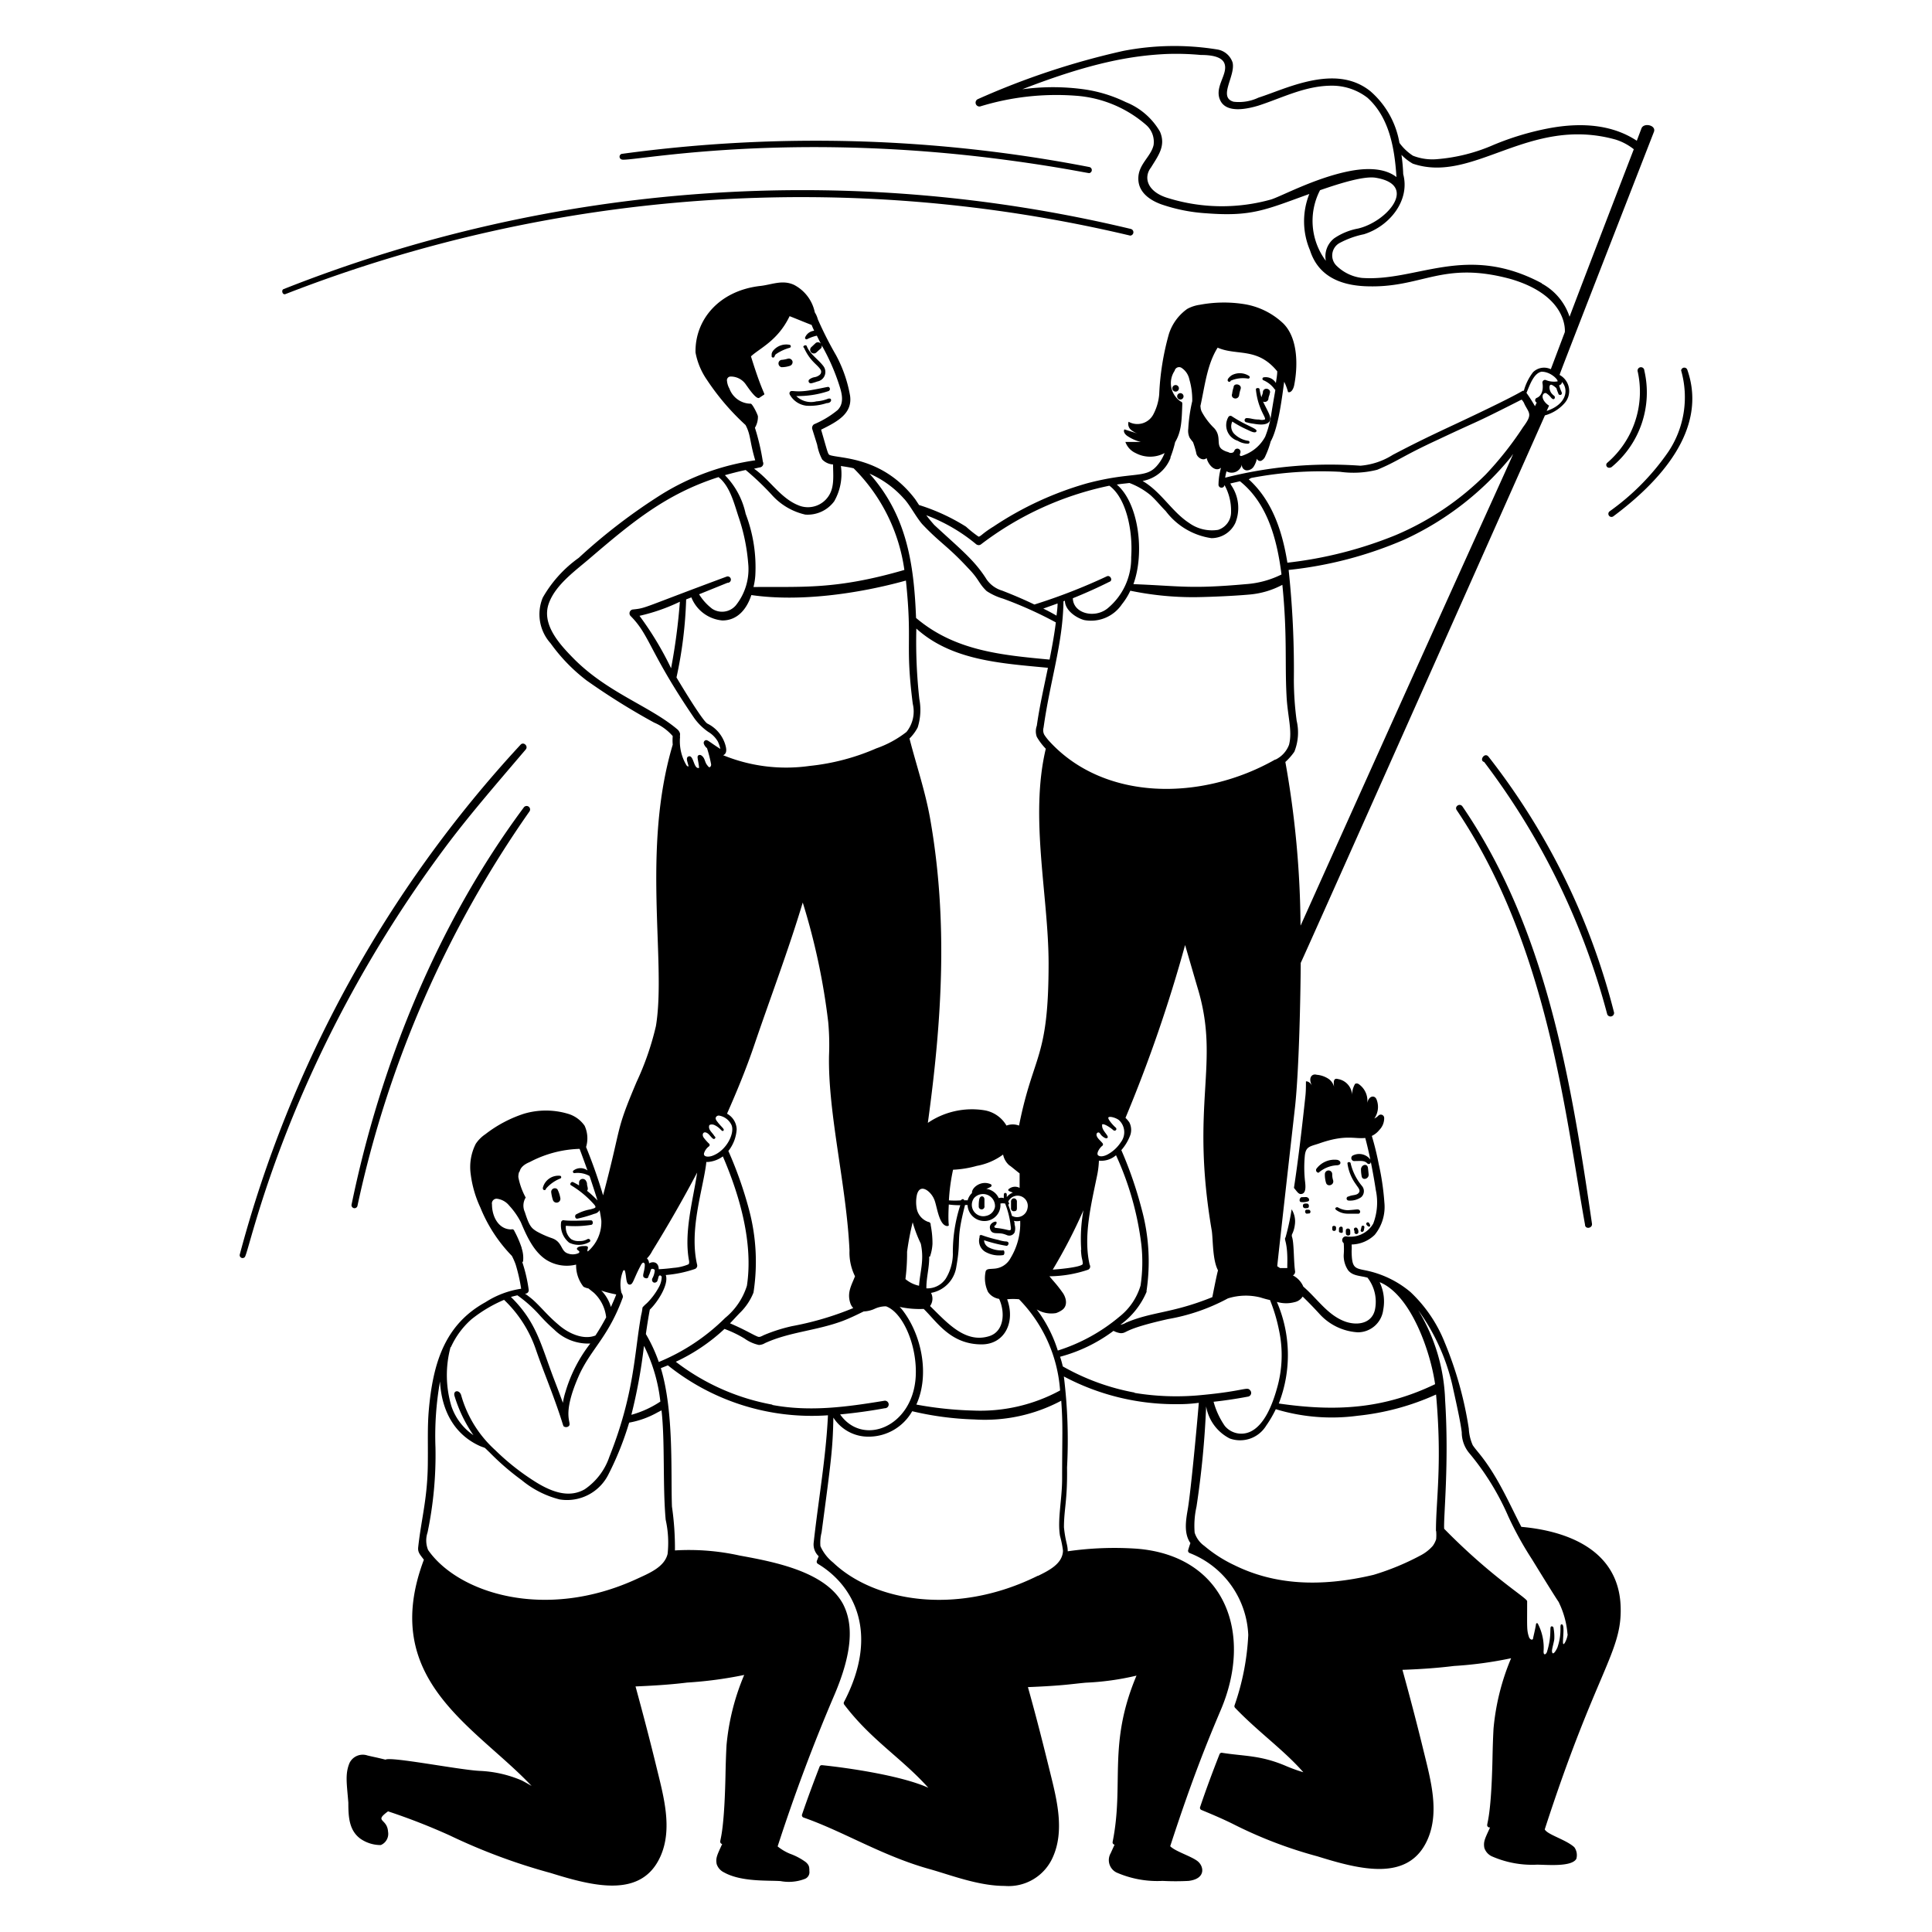 <svg xmlns="http://www.w3.org/2000/svg" viewBox="0 0 200 200" id="Team-Building-2--Streamline-Milano">
  <desc>
    Team Building 2 Streamline Illustration: https://streamlinehq.com
  </desc>
  <g fill="#000000">
    <path d="M136.27 121a0.27 0.27 0 0 0 0.23 0.4 3.11 3.11 0 0 1 1.87 -0.77c0.51 0 0.51 -0.46 0.07 -0.56a2.33 2.33 0 0 0 -2.17 0.93zm3.34 2.86a0.21 0.21 0 0 0 0 0.42 2 2 0 0 0 1.29 -0.34 0.83 0.83 0 0 0 0.09 -1.17 5.71 5.71 0 0 1 -1.17 -2.33c0 -0.18 -0.35 -0.19 -0.33 0a4.72 4.72 0 0 0 0.88 2.17c0.22 0.34 0.51 0.6 0.28 0.88s-0.65 0.18 -1.04 0.37zm-2.46 -2.32a2.86 2.86 0 0 0 0.12 0.9c0.13 0.46 0.85 0.26 0.74 -0.24a1.94 1.94 0 0 1 -0.1 -0.65 0.38 0.38 0 0 0 -0.76 -0.01zm4.46 -0.64c-0.06 -0.49 -0.65 -0.36 -0.72 0.1a3.59 3.59 0 0 0 0.07 0.76c0.07 0.49 0.78 0.28 0.72 -0.21 -0.02 -0.18 -0.04 -0.41 -0.07 -0.65zm-3.09 4.1c-0.15 -0.1 -0.44 0.08 -0.19 0.26a2 2 0 0 0 1.14 0.38h1.19a0.22 0.22 0 0 0 0.08 -0.36c-0.18 -0.15 -0.22 -0.06 -1.2 0a2.05 2.05 0 0 1 -1.02 -0.28zm-0.6 2a2.54 2.54 0 0 0 0 0.26c0 0.23 0.38 0.21 0.38 0a0.89 0.89 0 0 0 0 -0.25c-0.09 -0.14 -0.3 -0.15 -0.38 -0.01zm1.08 0.16c0 -0.28 -0.42 -0.22 -0.39 0.09v0.26c0 0.06 0.37 0.23 0.4 0zm0.75 0.14a0.24 0.24 0 0 0 -0.42 0 1.64 1.64 0 0 0 0 0.4c0 0.26 0.45 0.28 0.45 0s-0.01 -0.35 -0.03 -0.4zm0.48 0.34a0.21 0.21 0 0 0 0.39 -0.14 0.53 0.53 0 0 0 -0.16 -0.39 0.2 0.2 0 0 0 -0.3 0.1c0 0.18 0.06 0.22 0.06 0.27a0.22 0.22 0 0 0 0.01 0.16zm0.71 -0.64 -0.06 0.29a0.15 0.15 0 0 0 0.22 0.2c0.09 -0.07 0.09 -0.15 0.14 -0.43a0.15 0.15 0 0 0 -0.3 -0.06zm0.5 -0.26a0.52 0.52 0 0 0 0.16 0.19c0.18 0.13 0.35 0 0.15 -0.28a0.15 0.15 0 0 0 -0.31 0.09zm-6.02 -2.74c-0.2 -0.12 -0.18 -0.07 -0.65 -0.07 -0.24 0 -0.36 0.51 -0.05 0.51a1.66 1.66 0 0 0 0.67 -0.07c0.2 -0.04 0.13 -0.29 0.03 -0.37zm-0.08 1.06c0.21 0 0.21 -0.43 0 -0.46s-0.4 0 -0.44 0.1a0.36 0.36 0 0 0 0 0.25c0.1 0.18 0.31 0.11 0.44 0.11zm0.05 0.56h0.11c0.21 0 0.23 -0.39 -0.06 -0.39h-0.17c-0.27 0 -0.19 0.52 0.12 0.39zm-7.99 -86.21a3.23 3.23 0 0 1 1.79 -0.22 0.15 0.15 0 0 0 0.1 -0.28 1.76 1.76 0 0 0 -1.77 -0.07 1.4 1.4 0 0 0 -0.31 0.27c-0.34 0.35 0.12 0.56 0.19 0.3zm3.52 4.02a1 1 0 0 1 -0.58 0c-0.66 0 -0.79 -0.14 -1.28 -0.15a0.22 0.22 0 0 0 0 0.44 4.22 4.22 0 0 0 0.69 0.14c0.5 0.09 1.31 0.2 1.64 -0.2s-0.13 -1 -0.64 -2.09a0.4 0.4 0 0 0 0.55 -0.23 1.39 1.39 0 0 1 0.08 -0.37 0.87 0.87 0 0 0 0.06 -0.23c0.21 -0.47 -0.55 -0.73 -0.7 -0.22a0.94 0.94 0 0 1 -0.08 0.36l-0.08 0.24a5.6 5.6 0 0 1 -0.19 -0.81c0 -0.21 -0.41 -0.16 -0.38 0 0.21 2.12 1.15 2.97 0.91 3.12zm-3.22 -3.33a3 3 0 0 0 -0.15 0.66c-0.19 0.5 0.57 0.71 0.72 0.19a3.61 3.61 0 0 1 0.15 -0.65c0.2 -0.54 -0.72 -0.71 -0.72 -0.2zm0.43 5.53a2 2 0 0 0 1.07 0.3 0.15 0.15 0 0 0 0 -0.3 2.56 2.56 0 0 1 -1.47 -0.76 1.12 1.12 0 0 1 -0.16 -1.23 10.66 10.66 0 0 0 1.5 0.82c0.31 0.14 0.89 0.47 1 0.18s-1 -0.52 -2.57 -1.56a0.25 0.25 0 0 0 -0.35 0.11 1.69 1.69 0 0 0 0.98 2.44zm-26.22 79.2v-0.67c0 -0.37 -0.45 -0.47 -0.54 0a3.3 3.3 0 0 0 -0.05 0.7 0.3 0.3 0 1 0 0.59 -0.03zm3.36 -0.47a0.33 0.33 0 0 0 -0.31 -0.31 0.32 0.32 0 0 0 -0.3 0.31v0.73a0.28 0.28 0 0 0 0.34 0.29c0.28 0 0.27 -0.23 0.27 -0.35zm-3.27 5.23a2.88 2.88 0 0 0 1.83 0.34c0.2 0 0.19 -0.55 0 -0.49a2.94 2.94 0 0 1 -1.5 -0.32 0.88 0.88 0 0 1 -0.46 -0.73 15.58 15.58 0 0 0 2.33 0.58c0.18 0 0.42 -0.48 -0.16 -0.46a3.32 3.32 0 0 1 -0.67 -0.15 13.5 13.5 0 0 1 -1.77 -0.51c-0.1 0 -0.23 0 -0.19 0.21a1.32 1.32 0 0 0 0.59 1.53zM80.19 36.85c0.12 -0.15 0 -0.09 0.2 -0.23a4.79 4.79 0 0 1 1.37 -0.62 0.16 0.16 0 0 0 0 -0.3 1.76 1.76 0 0 0 -1.67 0.54 0.8 0.8 0 0 0 -0.21 0.4v0.27a0.16 0.16 0 0 0 0.31 -0.06zm3.04 -0.85c0.65 1.44 1.38 1.71 1.73 2.29a0.42 0.42 0 0 1 -0.1 0.51 1.1 1.1 0 0 1 -0.51 0.24 1.21 1.21 0 0 0 -0.59 0.26 0.23 0.23 0 0 0 0.19 0.38c0.09 0 0.47 -0.12 0.66 -0.19a1 1 0 0 0 0.62 -1.6c-0.56 -0.73 -1.39 -1.22 -1.72 -2.07 -0.08 -0.19 -0.51 0.02 -0.28 0.18zm-1.67 1.13a3.73 3.73 0 0 1 -0.58 0.12 0.37 0.37 0 0 0 -0.39 0.39 0.39 0.39 0 0 0 0.31 0.37 2.68 2.68 0 0 0 0.87 -0.14 0.4 0.4 0 0 0 0.27 -0.46 0.4 0.4 0 0 0 -0.48 -0.28zm0.2 3.46a0.27 0.27 0 0 0 0 0.26A2.26 2.26 0 0 0 83.48 42a5.6 5.6 0 0 0 2.1 -0.27c0.51 0 0.55 -0.44 0.32 -0.47h-0.14a4 4 0 0 1 -1.25 0.29 2.19 2.19 0 0 1 -2.08 -0.55 10 10 0 0 0 3.32 -0.51 0.23 0.23 0 0 0 0 -0.44c-0.13 0 -0.67 0.14 -1.87 0.35 -1.65 0.28 -1.94 -0.09 -2.12 0.19zm-25.24 82.46A3.83 3.83 0 0 1 58 122a0.15 0.15 0 0 0 0 -0.28 1.66 1.66 0 0 0 -1.78 1.15c-0.13 0.38 0.28 0.42 0.3 0.18zm1.18 0.06a0.38 0.38 0 0 0 -0.64 0.3 4.12 4.12 0 0 0 0.17 0.79 0.39 0.39 0 0 0 0.77 -0.2 3 3 0 0 0 -0.3 -0.89zm1.22 5.53a2.24 2.24 0 0 0 2.12 -0.08c0.16 -0.11 0 -0.39 -0.22 -0.29a1.47 1.47 0 0 1 -0.86 0.2 1.38 1.38 0 0 1 -0.84 -0.2 1.59 1.59 0 0 1 -0.54 -1.38 10.41 10.41 0 0 0 2.58 -0.09c0.3 0 0.25 -0.5 0 -0.47 -0.72 0 -1.87 0.09 -2.75 0a0.25 0.25 0 0 0 -0.32 0.17 2.31 2.31 0 0 0 0.83 2.14zm-29.36 -98.2A147.24 147.24 0 0 1 117 24.39a0.35 0.35 0 0 0 0.06 -0.69 145.89 145.89 0 0 0 -87.68 6.22c-0.3 0.08 -0.15 0.66 0.18 0.52zm34.8 -13.93c0.63 0.31 15.31 -2.85 37.52 -0.24 6.85 0.82 10.64 1.65 10.88 1.65a0.32 0.32 0 0 0 0 -0.63 148.7 148.7 0 0 0 -48.33 -1.37 0.3 0.3 0 0 0 -0.07 0.59zm102.46 31.85a10 10 0 0 0 3.4 -10 0.35 0.35 0 1 0 -0.68 0.12 9.69 9.69 0 0 1 -3.16 9.43c-0.25 0.22 -0.01 0.68 0.44 0.45zm7.85 -10.08a0.33 0.33 0 0 0 -0.64 0.07 10.15 10.15 0 0 1 -1.34 8.44 24.9 24.9 0 0 1 -6.06 6.14 0.32 0.32 0 0 0 0.38 0.52c4.63 -3.45 9.86 -8.89 7.66 -15.17zM54.42 77.59c0.3 -0.35 -0.22 -0.84 -0.53 -0.5a125.06 125.06 0 0 0 -29.07 52.78 0.3 0.3 0 0 0 0.52 0.26c0.48 -0.46 4.31 -20.25 20.56 -42.16 2.5 -3.38 5.38 -6.69 8.52 -10.38zm-0.2 6c-9 12.1 -14.88 26.77 -17.83 41.13a0.31 0.31 0 0 0 0.62 0.08A112 112 0 0 1 54.81 84a0.35 0.35 0 0 0 -0.59 -0.41zm97.17 -0.11c-0.27 -0.38 -0.84 0 -0.6 0.37 9.46 14.05 11.25 31.61 13.29 42.92 0 0.51 0.79 0.4 0.72 -0.1 -2.21 -15.18 -4.8 -30.59 -13.41 -43.19zm15.7 21.35a71.43 71.43 0 0 0 -13 -26.5c-0.4 -0.5 -1 0.4 -0.45 0.55A74.76 74.76 0 0 1 166.38 105a0.37 0.37 0 0 0 0.71 -0.17zm-45.4 -64.29a0.34 0.34 0 1 0 -0.33 -0.33 0.34 0.34 0 0 0 0.33 0.33z" stroke-width="1"></path>
    <path d="M121.86 41.03a0.33 0.33 0 1 0 0.66 0 0.33 0.33 0 1 0 -0.66 0" stroke-width="1"></path>
    <path d="M157.49 158.06c-1.23 -2.36 -2.45 -5.27 -4.41 -7.65 -0.22 -0.27 -0.46 -0.56 -0.62 -0.8a4.77 4.77 0 0 1 -0.41 -1.72 38.27 38.27 0 0 0 -2.49 -8.91 14.55 14.55 0 0 0 -3.55 -5.23 10.46 10.46 0 0 0 -4.64 -2.24c-1.15 -0.23 -1.43 -0.25 -1.45 -2a4.84 4.84 0 0 0 0 -0.68 3.54 3.54 0 0 0 2.39 -1 4.58 4.58 0 0 0 1 -3.35 26.53 26.53 0 0 0 -0.59 -4 29 29 0 0 0 -0.71 -2.89 2.18 2.18 0 0 0 0.78 -0.62 1.73 1.73 0 0 0 0.5 -1.26 0.35 0.35 0 0 0 -0.59 -0.23 1.48 1.48 0 0 1 -0.43 0.31 2.09 2.09 0 0 0 0.22 -2c-0.2 -0.45 -0.81 -0.36 -0.95 0.4a2.09 2.09 0 0 0 -0.84 -1.93 0.38 0.38 0 0 0 -0.42 -0.06 2.23 2.23 0 0 0 -0.31 1.23 1.75 1.75 0 0 0 -1.47 -1.73c-0.49 -0.14 -0.45 0.35 -0.4 0.8a1.43 1.43 0 0 0 -0.56 -0.81 2.6 2.6 0 0 0 -1.24 -0.43c-0.48 -0.15 -0.91 0.31 -0.49 1.11 -0.32 -0.51 -0.62 -0.42 -0.62 -0.42 0 0.55 0 1.06 -0.07 1.65 -0.33 3.06 -0.71 6.36 -1.17 9.37 0.31 0.37 0.49 0.69 0.77 0.63 0.62 -0.07 0.37 -1.22 0.35 -1.57a13.06 13.06 0 0 1 0 -2.34c0.09 -1 0.51 -1 1.43 -1.3 2.8 -1 3.71 -0.46 4.83 -0.59 0.2 0.74 0.37 1.49 0.53 2.24a1.45 1.45 0 0 0 -1.84 -0.41 0.31 0.31 0 0 0 0.23 0.56c0.62 0 1 -0.08 1.31 0.26a0.21 0.21 0 0 0 0.34 -0.2c0.2 1 0.38 2 0.52 2.93a6.15 6.15 0 0 1 -0.26 3.48 2.73 2.73 0 0 1 -2.79 1.33 0.39 0.39 0 0 0 -0.27 0.7 7.49 7.49 0 0 1 0 1.22 2.68 2.68 0 0 0 0.46 1.59c0.47 0.59 1.22 0.55 2 0.76a4.06 4.06 0 0 1 0.79 3.24c-0.26 1.41 -1.65 1.77 -3 1.34 -1.87 -0.63 -2.93 -2.35 -4.43 -3.65a2.34 2.34 0 0 0 -1.08 -1.16 0.44 0.44 0 0 0 0.23 -0.41c-0.16 -1 -0.1 -3 -0.33 -3.6a0.54 0.54 0 0 1 0 -0.22 3 3 0 0 0 0.3 -1 2.35 2.35 0 0 0 -0.33 -1.61 25.21 25.21 0 0 1 -0.63 2.9c-0.21 0.27 0.25 0.39 0.18 2.88v0.3h-0.75l-0.29 -0.19c0.06 -0.74 1.85 -16.57 1.85 -16.57 0.41 -3.87 0.56 -11.33 0.58 -14.83C135 99 159.44 44.13 159.93 43a4.17 4.17 0 0 0 2 -1.23 1.89 1.89 0 0 0 -0.47 -2.95c0 -0.1 -0.79 1.89 9.75 -25.16 0.28 -0.7 -1.06 -1 -1.29 -0.36l-0.48 1.27c-2.31 -1.53 -5.38 -2 -9.16 -1.28a28.91 28.91 0 0 0 -5.67 1.71 18.16 18.16 0 0 1 -5.78 1.47 5.51 5.51 0 0 1 -2.56 -0.35 5.22 5.22 0 0 1 -1.4 -1.33 9.1 9.1 0 0 0 -3 -5.34c-2.62 -2.11 -6 -1.35 -9.22 -0.19 -0.84 0.3 -1.58 0.59 -2.38 0.85a4.69 4.69 0 0 1 -2.57 0.42c-1.64 -0.46 0.21 -2.65 -0.1 -4.05a2 2 0 0 0 -1.6 -1.36 27.73 27.73 0 0 0 -9.72 0.15 79.26 79.26 0 0 0 -15.07 5 0.4 0.4 0 0 0 0.25 0.75 26.84 26.84 0 0 1 9.91 -1.11 12.42 12.42 0 0 1 7.25 3 2.33 2.33 0 0 1 0.8 2.1c-0.27 1.22 -1.6 2 -1.58 3.49 0 1.71 1.76 2.42 2.34 2.64a17.59 17.59 0 0 0 4.71 0.94c4.7 0.36 6.1 -0.36 10.65 -2a7.65 7.65 0 0 0 0.07 5.83c0.84 2.64 3.07 3.6 5.71 3.72 5.91 0.26 7.91 -2.7 15.09 -0.74 6 1.77 5.58 5.49 5.58 5.49l-1.45 3.84a1.62 1.62 0 0 0 -1.84 0.31 5.54 5.54 0 0 0 -0.95 1.92c-0.32 0 0.61 -0.16 -7 3.41 -2.81 1.31 -4.23 2 -6.56 3.22a7.39 7.39 0 0 1 -3.36 1.13 44 44 0 0 0 -14 1.24 4.54 4.54 0 0 1 0.14 -0.66 1.08 1.08 0 0 0 1.59 -0.71 0.55 0.55 0 0 0 0.46 0.61 0.85 0.85 0 0 0 0.77 -0.4 2.37 2.37 0 0 0 0.32 -0.81 0.36 0.36 0 0 0 0.45 0.22 0.89 0.89 0 0 0 0.43 -0.49 8.78 8.78 0 0 0 0.55 -1.51c0.82 -1.45 1.19 -4.72 1.4 -6.18a5.73 5.73 0 0 1 0.4 1.07c0.32 0.1 0.54 -0.32 0.62 -0.65 0.41 -2 0.43 -4.93 -1.12 -6.46a7.62 7.62 0 0 0 -4.06 -2 13.49 13.49 0 0 0 -4.57 0.07 3.81 3.81 0 0 0 -1.31 0.43 5.08 5.08 0 0 0 -1.9 2.61 27.33 27.33 0 0 0 -1 6.24 5.43 5.43 0 0 1 -0.63 2.11 1.87 1.87 0 0 1 -2.54 0.72 0.79 0.79 0 0 0 0.23 0.82 2.18 2.18 0 0 0 0.79 0.43l-1.45 -0.46c-0.16 0.24 0.09 0.55 0.33 0.7a4.3 4.3 0 0 0 1.37 0.6h-1.6a2 2 0 0 0 1.06 1.15 3.18 3.18 0 0 0 3 0 4.4 4.4 0 0 1 -0.87 1.4c-1.16 1.25 -2.48 0.5 -7.15 1.73a34.36 34.36 0 0 0 -9.71 4.49 10.21 10.21 0 0 0 -1.09 0.76c-0.21 0.17 -0.38 0.31 -0.46 0.26a12.59 12.59 0 0 1 -1.28 -1.02 20.61 20.61 0 0 0 -4.86 -2.24l-0.39 -0.59c-3.39 -4.48 -7.87 -4.2 -8.87 -4.59 -0.19 -0.11 -0.2 -0.29 -0.88 -2.62 1.62 -0.81 3.26 -1.63 3 -3.51a13.85 13.85 0 0 0 -1.46 -4.21 37.25 37.25 0 0 1 -1.88 -3.71 2.42 2.42 0 0 0 -0.31 -0.71 4.15 4.15 0 0 0 -2.15 -2.85c-1.23 -0.57 -2.34 0 -3.57 0.12 -4.2 0.51 -6.7 3.49 -6.63 6.88a7.29 7.29 0 0 0 1.18 2.83 25.09 25.09 0 0 0 4 4.68c0.56 1.06 0.4 1.63 1 3.65a25.24 25.24 0 0 0 -9.7 3.53 59 59 0 0 0 -8.57 6.57 12.87 12.87 0 0 0 -3.72 4.11A4.49 4.49 0 0 0 57 66.6a18 18 0 0 0 3.71 3.83 71.5 71.5 0 0 0 7 4.37 5.28 5.28 0 0 1 1.93 1.4 5.3 5.3 0 0 0 0 0.89C66.39 88 69 99.62 67.9 106.22a29.25 29.25 0 0 1 -2 5.78c-2.28 5.38 -1.46 4.21 -3.47 11.74a52.92 52.92 0 0 0 -1.76 -5 3.1 3.1 0 0 0 -0.15 -2.2 3.18 3.18 0 0 0 -1.75 -1.25 8 8 0 0 0 -4.52 0 13.13 13.13 0 0 0 -4 2.12 3.62 3.62 0 0 0 -1 1 5.31 5.31 0 0 0 -0.52 3.16 11.53 11.53 0 0 0 1 3.44 15.48 15.48 0 0 0 3.26 5 7.06 7.06 0 0 1 0.39 0.89 17.88 17.88 0 0 1 0.57 2.51 9.4 9.4 0 0 0 -3.69 1.39c-4.24 2.33 -5.44 6.34 -5.87 11.17 -0.15 1.73 -0.08 3.38 -0.1 5.21 0 3.87 -0.66 5.89 -1 9 -0.05 0.51 0.17 0.73 0.59 1.28 -4.68 12.44 5.35 17.26 11.15 23.42 -0.34 -0.2 -0.68 -0.39 -1 -0.56a12.36 12.36 0 0 0 -4.4 -1c-2.12 -0.11 -9.22 -1.51 -9.72 -1.16 -1 -0.25 -1.14 -0.26 -1.86 -0.43a1.52 1.52 0 0 0 -1.87 0.78c-0.47 1.14 -0.28 2.11 -0.12 4.1 0 1.47 0.07 2.85 1.23 3.72a3.67 3.67 0 0 0 2.13 0.67 1.26 1.26 0 0 0 0.75 -1.39c-0.09 -1.4 -1.5 -1 0 -2.1a65.12 65.12 0 0 1 6.38 2.49A61.49 61.49 0 0 0 57 193.89c4.49 1.4 9.42 2.64 11.37 -1.72 1.26 -2.82 0.36 -6.1 -0.38 -9.11 -0.61 -2.52 -1.35 -5.37 -2.2 -8.48 1.61 -0.07 3.48 -0.17 5.33 -0.4a41.93 41.93 0 0 0 5.92 -0.79 24.21 24.21 0 0 0 -1.83 7.27c-0.06 1.07 -0.09 2.16 -0.11 3.21 -0.15 6.8 -0.72 6.63 -0.49 6.93a0.21 0.21 0 0 0 0.15 0.09c-0.52 1.15 -0.69 1.43 -0.57 2.08a1.47 1.47 0 0 0 0.76 0.86c1.79 1 4.56 0.81 5.85 0.9a4.61 4.61 0 0 0 2.47 -0.21 0.75 0.75 0 0 0 0.51 -0.86 0.43 0.43 0 0 0 0 -0.16c0 -0.34 -0.13 -0.52 -0.36 -0.73a6.48 6.48 0 0 0 -1.64 -0.87 5.16 5.16 0 0 1 -1.28 -0.76c1.72 -5.31 3.7 -10.61 5.91 -15.76 1.77 -4.19 2 -7.16 0.85 -9.35 -1.81 -3.32 -7 -4.33 -10.69 -5a24.23 24.23 0 0 0 -6.7 -0.53 29.72 29.72 0 0 0 -0.31 -4.54c-0.13 -3.48 0.22 -9.8 -1.15 -14.33l0.73 -0.29a23.81 23.81 0 0 0 16.57 5.17c-0.21 4.42 -1 8.81 -1.48 13.2a1.67 1.67 0 0 0 0.52 1.39l-0.19 0.48a0.26 0.26 0 0 0 0.11 0.31c3.73 2.24 6.41 7.17 2.71 14.28a0.26 0.26 0 0 0 0 0.27c2.78 3.68 5.93 5.52 8.72 8.63 -2.73 -1.24 -8.18 -2.05 -11 -2.34a0.25 0.25 0 0 0 -0.26 0.16c-0.6 1.56 -1.23 3.23 -1.81 4.94a0.25 0.25 0 0 0 0.15 0.32c4.16 1.45 8.19 4 13.13 5.36 2.15 0.61 5 1.72 7.69 1.72a5 5 0 0 0 5 -3c1.2 -2.7 0.43 -5.83 -0.25 -8.58s-1.36 -5.51 -2.34 -9c3.72 -0.15 4.53 -0.33 6 -0.46a27.89 27.89 0 0 0 5.24 -0.73c-3 7.13 -1.26 11.14 -2.47 17.21a0.24 0.24 0 0 0 0.2 0.29c-0.19 0.42 -0.36 0.78 -0.4 0.88a1.43 1.43 0 0 0 0.6 2 10.53 10.53 0 0 0 4.77 0.87 25.71 25.71 0 0 0 2.69 0c1.83 -0.22 1.6 -1.54 0.91 -2.06s-2.3 -1 -2.81 -1.53c2.3 -7.08 3.92 -11 5.19 -14 3.49 -8.07 0.44 -16.09 -8.67 -16.8a33.76 33.76 0 0 0 -7.13 0.27c0 -0.72 -0.23 -0.94 -0.39 -2.48 0 -1.88 0.37 -2.79 0.32 -6.2a53.84 53.84 0 0 0 -0.33 -9.42 24.57 24.57 0 0 0 11.51 2.87c0.74 0 1.37 0 2.46 -0.14 -0.17 2.12 -0.83 9.2 -1.14 11 -0.2 1.17 -0.43 2.5 0.27 3.52 -0.08 0.23 -0.16 0.47 -0.23 0.72a0.25 0.25 0 0 0 0.15 0.31 9.53 9.53 0 0 1 6.07 8.49 25.83 25.83 0 0 1 -1.42 7.28 0.25 0.25 0 0 0 0.06 0.26c2.42 2.52 5 4.32 7.06 6.66a16.27 16.27 0 0 1 -1.78 -0.64c-2.66 -1.14 -4.31 -1 -6.63 -1.37a0.24 0.24 0 0 0 -0.27 0.16c-0.72 1.83 -1.4 3.66 -2 5.44a0.24 0.24 0 0 0 0.14 0.32c1.23 0.51 2.38 1 3.48 1.56a45.37 45.37 0 0 0 8.53 3.24c4.46 1.39 9.43 2.65 11.38 -1.72 1.26 -2.83 0.36 -6.1 -0.38 -9.11 -0.61 -2.51 -1.35 -5.37 -2.21 -8.48 2 -0.07 3.73 -0.2 5.34 -0.4a40.4 40.4 0 0 0 5.91 -0.8 24.33 24.33 0 0 0 -1.82 7.28c-0.06 1.07 -0.09 2.15 -0.11 3.2 -0.15 6.69 -0.71 6.65 -0.5 6.94 0.08 0.1 0.15 0.09 0.25 0.1 -0.53 1.16 -0.71 1.46 -0.59 2.12a1.47 1.47 0 0 0 0.76 0.86 10.38 10.38 0 0 0 4.69 0.87c1 0 3.57 0.26 4.07 -0.6a1.4 1.4 0 0 0 -0.21 -1.21c-0.87 -0.79 -2.77 -1.29 -3.06 -1.84 5.31 -16.4 8 -18.33 7.86 -23 -0.17 -6.38 -6.36 -7.98 -10.28 -8.32zm-18.36 -29.31h0.07zm-7.55 -108.1a18.82 18.82 0 0 1 -10.58 -0.12c-2.24 -0.63 -2.66 -2.15 -1.85 -3.19 0.76 -1.24 1.56 -2.25 0.93 -3.71a7.14 7.14 0 0 0 -3.54 -3.06 14.56 14.56 0 0 0 -4.37 -1.33 23.61 23.61 0 0 0 -6.34 0c7.15 -2.78 11.35 -3.48 14.9 -3.65a27.66 27.66 0 0 1 3.57 0.1c0.91 0 2.15 0.11 2.45 0.87 0.43 1.12 -1.11 2.44 -0.42 3.85s3 0.8 3.92 0.53c2.51 -0.81 4.89 -2.09 7.69 -2.07a6 6 0 0 1 3.62 1.25c2.22 2 2.81 5.13 3 8.21 -1.28 -1 -3.24 -0.94 -4.9 -0.61 -3.53 0.7 -7.06 2.62 -8.08 2.93zm5.67 6.35a6.9 6.9 0 0 1 -0.6 -7.31c2.3 -0.8 4.61 -1.48 5.76 -1.29 4.45 0.73 1.2 4.55 -1.83 5.26a6.46 6.46 0 0 0 -2.45 1 2.37 2.37 0 0 0 -0.88 2.34zm22.35 2.32c-7.83 -4.18 -12.9 -0.14 -18.62 -0.55a4.5 4.5 0 0 1 -2.59 -1.23 1.48 1.48 0 0 1 0.24 -2.36 9.21 9.21 0 0 1 2.56 -0.93c2.66 -0.83 4.8 -3.5 4.07 -6.22a18.54 18.54 0 0 0 -0.18 -2 5.24 5.24 0 0 0 1.17 0.91c6.3 2.14 12 -5 21 -2.49a5.85 5.85 0 0 1 1.88 1s-5.43 14.09 -6.65 17.34a6.06 6.06 0 0 0 -2.88 -3.44zM134 134.8a1.3 1.3 0 0 0 0.85 -0.58c0.59 0.57 1.16 1.16 1.71 1.76a5.82 5.82 0 0 0 4 1.94 2.65 2.65 0 0 0 2.63 -2.32 4.63 4.63 0 0 0 -0.37 -2.87c3.2 1.29 5.25 7.1 5.74 10.56 -5.32 2.56 -10.26 2.86 -16.18 2a13.83 13.83 0 0 0 -0.2 -10.52 3.32 3.32 0 0 0 1.82 0.03zm-2 -56.17c-7.63 4.33 -17.67 4.3 -23.34 -1.86a5.29 5.29 0 0 1 -0.55 -0.7 1 1 0 0 1 -0.08 -0.75c0.68 -4.89 2 -8.68 2.06 -13.08l0.15 -0.05c0 0.94 1.09 1.75 2 2a3.86 3.86 0 0 0 3.91 -1.65 6.69 6.69 0 0 0 0.86 -1.39 32.07 32.07 0 0 0 6.55 0.67c0.74 0 3.66 -0.08 5.86 -0.28a8.84 8.84 0 0 0 3.33 -1c0.52 5.22 0.25 8.06 0.43 11.44 0.1 2.16 0.63 3.67 0.26 5.12a2.8 2.8 0 0 1 -1.39 1.53zm-38.63 56.92a3 3 0 0 0 -0.24 -0.26 9.81 9.81 0 0 0 2.49 0.21c1.39 1.35 2.78 3.67 6 3.67 2.36 0 3.52 -2.28 2.64 -4.67a6.4 6.4 0 0 1 1.23 0 15 15 0 0 1 4.25 9.44 17.3 17.3 0 0 1 -9 2.08 37.48 37.48 0 0 1 -5.88 -0.62c1.42 -3.13 0.52 -7.31 -1.49 -9.85zm-5.31 -0.55a1.39 1.39 0 0 0 0.27 0.41 31.56 31.56 0 0 1 -6.33 1.87 16.88 16.88 0 0 0 -2.83 0.89c-0.33 0.14 -0.48 0.27 -0.7 0.21 -0.51 -0.19 -1.28 -0.7 -2.9 -1.39 0.33 -0.34 0.65 -0.7 1 -1.06a6.09 6.09 0 0 0 1.43 -2.12 20.88 20.88 0 0 0 -0.48 -8.66 40.85 40.85 0 0 0 -2.12 -6 4 4 0 0 0 0.86 -2.25 1.91 1.91 0 0 0 -1 -1.61c1 -2.26 2 -4.67 2.84 -7.16 1.66 -4.88 3.51 -9.75 5 -14.7a68.63 68.63 0 0 1 2.64 12.4 26.26 26.26 0 0 1 0.08 3.44c-0.12 6 1.81 13.45 2.12 20.18a5.52 5.52 0 0 0 0.57 2.67c-0.37 0.95 -0.88 1.73 -0.45 2.88zm-14.65 -16.6a5 5 0 0 1 -0.53 -0.59c-0.29 -0.35 -0.07 -0.8 0.38 -0.48 0.25 0.17 0.54 0.71 0.72 0.55s0 -0.21 -0.06 -0.33c-0.21 -0.33 -0.6 -0.6 -0.51 -1 0 -0.16 0.35 -0.19 0.56 -0.08 0.65 0.31 0.74 0.73 0.91 0.58s-0.16 -0.34 -0.56 -0.85c-0.11 -0.15 -0.32 -0.36 -0.2 -0.56a0.33 0.33 0 0 1 0.34 -0.15 1.74 1.74 0 0 1 1.25 0.94c0.4 0.81 -0.47 2.7 -2 3.23 -0.38 0.13 -0.91 0.11 -0.83 -0.27a1.38 1.38 0 0 1 0.54 -0.74 0.21 0.21 0 0 0 -0.01 -0.26zM83.8 79.29a17.23 17.23 0 0 1 -8.94 -1.11c0.44 -0.18 0.34 -0.71 0.2 -1.16a3.59 3.59 0 0 0 -1.82 -2.11c-0.4 -0.19 -2.07 -2.87 -3.21 -4.78a43.92 43.92 0 0 0 1 -8.08l0.54 -0.21a3.81 3.81 0 0 0 3.21 2.39c1.55 0 2.52 -1.16 3 -2.63 5 0.73 11.09 -0.14 16 -1.5 0.68 6.52 -0.09 6.51 0.71 12.76a3.38 3.38 0 0 1 -0.65 2.91 10.86 10.86 0 0 1 -3.12 1.7 23.17 23.17 0 0 1 -6.92 1.82zM69.47 69.18a33.26 33.26 0 0 0 -3.27 -5.43 19.46 19.46 0 0 0 4.18 -1.46 61.92 61.92 0 0 1 -0.91 6.89zm25.7 3.19a54 54 0 0 1 -0.31 -7.3c3.66 3.3 8.7 3.59 13.62 4.06 -0.41 2 -0.87 4 -1.15 6a1.68 1.68 0 0 0 0 1.15 6.22 6.22 0 0 0 0.93 1.23c-1.69 7.1 0.28 15.21 0.29 22.21 0 10 -1.57 9.31 -3.06 16.8a1.82 1.82 0 0 0 -1.3 0 3.27 3.27 0 0 0 -2.26 -1.58 8.12 8.12 0 0 0 -5.88 1.3c1.47 -10.69 2.1 -20.92 0.24 -31.48 -0.5 -2.83 -1.43 -5.54 -2.14 -8.31A4.54 4.54 0 0 0 95 75.3a6 6 0 0 0 0.17 -2.93zm7.11 61.37a1.7 1.7 0 0 0 1.15 0.72c0.64 1.4 0.52 3.35 -1 3.85 -2.52 0.81 -4.41 -1.42 -6.15 -3.11a1.3 1.3 0 0 0 0.1 -1.36 3.22 3.22 0 0 0 2.62 -2.71c0.55 -3.11 -0.1 -2.49 0.9 -6.39h0.26a1.74 1.74 0 0 0 1.78 1.66 1.65 1.65 0 0 0 1.62 -1.81 1.38 1.38 0 0 1 0.49 0 8.8 8.8 0 0 1 0.57 2.29c0.09 0.52 0 0.52 -0.37 0.43 -1.17 -0.28 -1.26 -0.12 -1.3 -0.3s0 -0.08 0.07 -0.15 0.21 -0.25 0.12 -0.37 -0.83 0.16 -0.64 0.75 0.7 0.34 1.32 0.48a2.86 2.86 0 0 1 0.44 0.15 0.62 0.62 0 0 0 0.77 -0.29 1.32 1.32 0 0 0 0 -0.81c0 -0.14 0 -0.27 -0.08 -0.39a1.48 1.48 0 0 0 0.66 0 6.91 6.91 0 0 1 -1 3.86 2.06 2.06 0 0 1 -1.67 1.09c-0.56 0.05 -0.77 0 -0.9 0.26a3.3 3.3 0 0 0 0.24 2.15zm-6.09 -3.66a0.11 0.11 0 0 0 0.08 0 4.68 4.68 0 0 0 0.26 -1.34 9.74 9.74 0 0 0 -0.19 -1.94 0.27 0.27 0 0 0 -0.25 -0.31 1.82 1.82 0 0 1 -1.17 -1.28 3.6 3.6 0 0 1 0 -1.53c0.33 -1.27 1.45 -0.33 1.77 0.44 0.3 0.6 0.47 2.71 1.35 2.8a0.25 0.25 0 0 0 0.18 -0.06c0 -0.14 -0.09 -0.51 0 -2.17a7.5 7.5 0 0 0 1.19 0.07 15.69 15.69 0 0 0 -0.77 5.11 5 5 0 0 1 -0.74 2.5 2.29 2.29 0 0 1 -2 1c-0.02 -1.09 0.31 -2.13 0.29 -3.29zm-2.29 -0.5a29.16 29.16 0 0 1 0.58 -3.05 13.4 13.4 0 0 0 0.84 2.21c0.37 1.72 -0.07 2.83 -0.18 4.36a3.23 3.23 0 0 1 -1.41 -0.69 21.06 21.06 0 0 0 0.17 -2.83zm10.47 -6.4c0 0.13 0.15 0.14 0.48 0.28a1.38 1.38 0 0 0 -0.63 0.47 2.19 2.19 0 0 0 0 -0.29 0.15 0.15 0 0 0 -0.3 0 2.54 2.54 0 0 0 0 0.39 0.9 0.9 0 0 0 -0.53 0 1.63 1.63 0 0 0 -0.73 -0.78c-0.64 -0.34 -0.8 0 -0.1 -0.39a0.15 0.15 0 0 0 0 -0.27c-1 -0.45 -2 0.37 -1.94 0.91a1.61 1.61 0 0 0 -0.45 0.76 2.19 2.19 0 0 0 -0.36 0c0 -0.14 -0.21 -0.19 -0.34 0a8.46 8.46 0 0 1 -1.24 0 20.12 20.12 0 0 1 0.43 -3.17 10.8 10.8 0 0 0 2.46 -0.4 6.55 6.55 0 0 0 2.72 -1.17 2 2 0 0 0 0.66 1.13c0.05 0 0.61 0.48 1.05 0.82v1.5a1 1 0 0 0 -1.11 0.11 0.16 0.16 0 0 0 -0.07 0.1zm-1.37 1.75a1.16 1.16 0 0 1 -0.93 0.94 1.18 1.18 0 0 1 -1.24 -1.84 1.24 1.24 0 0 1 2.17 0.9zm1.76 0.95c-0.1 -0.38 -0.35 -1.08 -0.39 -1.17 0.16 -0.1 0.07 -0.21 0 -0.31a1.06 1.06 0 0 1 2 0.67 1.1 1.1 0 0 1 -1.58 0.81zm4.74 13.92a14.09 14.09 0 0 0 -2.18 -4.25 2.94 2.94 0 0 0 2 0.38 2.5 2.5 0 0 0 0.63 -0.32c0.62 -0.44 0.44 -1.3 0 -1.87 -0.59 -0.83 -1 -1.22 -1.31 -1.62a12.72 12.72 0 0 0 4 -0.68 0.36 0.36 0 0 0 0.16 -0.52c-0.67 -2.91 0.15 -6.2 0.75 -9.13a9.27 9.27 0 0 0 0.21 -1.64 2.32 2.32 0 0 0 1.77 -0.56 31.16 31.16 0 0 1 2.62 9.23 16.4 16.4 0 0 1 -0.08 4.26 6.44 6.44 0 0 1 -2.17 3.21 18.59 18.59 0 0 1 -6.37 3.51zm2.4 -10.42c0.06 1.07 0.17 0.91 0.19 1.47 -0.21 0.36 -2.75 0.56 -3.11 0.58a54.21 54.21 0 0 0 3.18 -6.15 16.24 16.24 0 0 0 -0.23 4.1zm2.17 -12.92c0.06 -0.29 0.93 0.3 1.15 0.51s0.49 -0.07 0.26 -0.26 -0.92 -0.95 -0.71 -1.06 0.84 0.11 1.07 0.31a1.7 1.7 0 0 1 0.19 2.28 3.79 3.79 0 0 1 -1.41 1.29c-0.3 0.15 -0.71 0.26 -0.94 0.07s0.17 -0.81 0.45 -1a0.19 0.19 0 0 0 0 -0.26c-0.16 -0.2 -0.36 -0.36 -0.5 -0.56s-0.18 -0.44 0 -0.53 0.27 0.15 0.37 0.26 0.51 0.47 0.66 0.26 -0.66 -0.77 -0.56 -1.31zm4.61 17.23a20.6 20.6 0 0 0 -0.5 -8.54 41.13 41.13 0 0 0 -2.1 -6.09 5 5 0 0 0 0.94 -1.59 1.7 1.7 0 0 0 -0.11 -1.28 3 3 0 0 0 -0.4 -0.47 149.31 149.31 0 0 0 6.17 -17.89c0.19 0.63 1.08 3.72 1.35 4.62 2.29 7.78 -0.85 11.75 1.42 25 0.13 1 0.07 3 0.64 4.06 -0.11 0.3 -0.57 2.67 -0.59 2.77 -4.17 1.69 -6.21 1.48 -8.93 2.64a1.66 1.66 0 0 1 -0.59 0.22 8.11 8.11 0 0 0 2.73 -3.45zM108 63l1.48 -0.53c0 0.42 -0.06 0.84 -0.11 1.26 -0.43 -0.25 -0.89 -0.5 -1.37 -0.73zm26.63 32.79a99.17 99.17 0 0 0 -1.57 -16.91 6.36 6.36 0 0 0 0.93 -1.06 5.35 5.35 0 0 0 0.24 -3.21 32.09 32.09 0 0 1 -0.29 -4.26A97.36 97.36 0 0 0 133.4 59a40.73 40.73 0 0 0 12 -3.15 30.84 30.84 0 0 0 11 -8.52c0.49 -0.61 2.08 -4.59 -21.75 48.46zm26.69 -55c0.18 0.2 0.44 0.06 0.34 -0.19a5 5 0 0 1 -0.26 -0.71c0.19 -0.07 0.28 -0.16 0.29 -0.35 0.72 0.77 0.49 2.32 -1.58 3l0.25 -0.55a1.72 1.72 0 0 1 -0.34 -0.27c-0.65 -0.69 -0.19 -1.17 0.07 -1a2.14 2.14 0 0 1 0.42 0.37c0.39 0.53 0.56 0 0.37 -0.12a1.69 1.69 0 0 1 -0.27 -0.26c-0.28 -0.35 -0.31 -1.06 0.09 -0.84a2 2 0 0 1 0.42 0.32 4.61 4.61 0 0 0 0.22 0.59zm-1.72 -2.31c0.91 0 1.7 0.81 1.64 1a2.27 2.27 0 0 1 -1.25 -0.15 0.28 0.28 0 0 0 -0.32 0.3c0.11 0.57 0 1.33 -0.59 1.56a0.26 0.26 0 0 0 0 0.48l-0.18 0.38a16.17 16.17 0 0 0 -0.88 -1.38c0.34 -0.8 0.75 -2.07 1.6 -2.2zm-30.08 11a38.27 38.27 0 0 1 9.2 -0.64 10 10 0 0 0 3.85 -0.21c2.22 -0.93 2.52 -1.38 6.34 -3.14 4.57 -2.16 3.19 -1.38 8.36 -4a1.73 1.73 0 0 1 0.26 -0.12l0.12 0.16c0.12 0.16 0.14 0.26 0.2 0.38 0.48 0.9 0.79 1 -0.17 2.29a35 35 0 0 1 -3.88 4.92 29.39 29.39 0 0 1 -9.33 6.28 42.11 42.11 0 0 1 -11.2 2.85c-0.54 -3.38 -1.63 -6.48 -4 -8.63zm-5.26 -7.42c0.45 -2 0.68 -4.32 1.79 -6.07 2 0.87 4.11 -0.08 6.17 2.45 0 0.4 -0.09 0.81 -0.14 1.21a1.22 1.22 0 0 0 -1.3 -0.58 0.16 0.16 0 0 0 0 0.29 2.74 2.74 0 0 1 1.15 0.91c0.13 0.24 0.18 -0.55 -0.32 2.55a10.52 10.52 0 0 1 -0.64 2.39 4.08 4.08 0 0 1 -2.07 1.85c-0.35 0.14 -0.53 0.24 -0.56 0l0.06 -0.18a0.33 0.33 0 0 0 -0.58 -0.3 1.55 1.55 0 0 1 -0.12 0.22 0.48 0.48 0 0 1 -0.55 0 1.84 1.84 0 0 1 -0.67 -0.3c-0.62 -0.48 0 -1.29 -0.78 -2.17a7 7 0 0 1 -1.27 -1.66 1.24 1.24 0 0 1 -0.15 -0.58zm-3.1 5.29a11.09 11.09 0 0 0 0.49 -1.58c0.65 -1.1 0.68 -2.18 0.74 -3.91 0 -0.16 0 -0.24 -0.17 -0.3a2.29 2.29 0 0 1 -0.62 -3.18 0.47 0.47 0 0 1 0.68 -0.32 1.87 1.87 0 0 1 0.84 1.21 7.52 7.52 0 0 1 0.3 2.26 16.24 16.24 0 0 0 -0.41 2.85 1.65 1.65 0 0 0 0.14 0.93 5.07 5.07 0 0 0 0.35 0.46 8.81 8.81 0 0 1 0.36 1.24c0.15 0.4 0.7 0.73 1.05 0.41 0.17 0.71 0.89 1.5 1.49 1a6.63 6.63 0 0 0 -0.26 1.72 0.31 0.31 0 1 0 0.62 0.07 5.49 5.49 0 0 1 0.68 2.77 1.93 1.93 0 0 1 -1.34 1.87 4.05 4.05 0 0 1 -3 -0.71c-1.82 -1.19 -2.88 -3.22 -4.82 -4.35a3.83 3.83 0 0 0 2.9 -2.41zM116.92 50a7.69 7.69 0 0 1 2.17 1.25c0.6 0.54 1.06 1.13 1.59 1.66a7.2 7.2 0 0 0 4.73 2.8 2.74 2.74 0 0 0 2.47 -1.57 4.15 4.15 0 0 0 -0.42 -3.9 1.74 1.74 0 0 0 -0.1 -0.19l1 -0.23c2.84 2.27 3.84 6 4.3 9.65a9.79 9.79 0 0 1 -3.68 1c-5.82 0.52 -6.76 0.19 -11.65 0 1.18 -3.21 0.57 -8.36 -1.72 -10.31 0.52 -0.08 0.63 -0.08 1.31 -0.16zm-15.83 6.36a0.39 0.39 0 0 0 0.45 0 32.89 32.89 0 0 1 13.3 -6.08c1.74 1.27 2.45 4.62 2.26 7.4a6.72 6.72 0 0 1 -2.47 5.32c-1.35 1.06 -3.54 0.49 -3.57 -1.07 1.29 -0.52 2.56 -1.09 3.76 -1.69 0.44 -0.13 0.12 -0.75 -0.24 -0.58a59.88 59.88 0 0 1 -7.5 2.92c-1.1 -0.53 -2.21 -1 -3.34 -1.44a3 3 0 0 1 -1.6 -1.15c-1.25 -2 -2.72 -3.14 -5.43 -5.65 -0.28 -0.32 -0.56 -0.65 -0.82 -1a17.8 17.8 0 0 1 5.2 3.03zm-7.47 -4.7c0.66 0.76 1.14 1.75 1.83 2.58 1.89 2 2.61 2.24 4.77 4.57 1.17 1.2 1.07 1.57 1.92 2.38a6.3 6.3 0 0 0 1.69 0.78 40.94 40.94 0 0 1 5.47 2.46c-0.16 1.3 -0.4 2.58 -0.65 3.85 -5.06 -0.47 -9.84 -0.93 -13.82 -4.31 -0.22 -5.72 -1 -10.65 -4.82 -14.94a10.23 10.23 0 0 1 3.61 2.64zm-15 -3.27a0.41 0.41 0 0 0 0.35 -0.6 23.51 23.51 0 0 0 -0.82 -3.51 2.18 2.18 0 0 0 0.31 -1.17c0 -0.17 -0.59 -1.35 -0.75 -1.32a2.37 2.37 0 0 1 -2.2 -1.56 2 2 0 0 1 -0.25 -0.79 0.38 0.38 0 0 1 0.35 -0.46 1.89 1.89 0 0 1 1.64 0.88c0.13 0.16 1 1.51 1.34 1.33l0.45 -0.3s0.07 0 0.08 -0.1 -0.4 -0.73 -1.38 -3.9c0.91 -0.85 2.78 -1.62 4 -4.16 0.77 0.3 1.5 0.61 2.28 0.91 0.08 0.21 0.17 0.4 0.26 0.6a1.13 1.13 0 0 0 -0.93 0.68 0.15 0.15 0 0 0 0.21 0.19 4.12 4.12 0 0 1 1 -0.36c0.49 1 0.43 0.82 0.34 0.76a0.38 0.38 0 0 0 -0.46 0l-0.46 0.43a0.38 0.38 0 0 0 0.26 0.65c0.23 0 0.23 -0.09 0.74 -0.52a0.37 0.37 0 0 0 0.08 -0.33 22 22 0 0 1 1.75 3.92c0.27 0.83 0.69 2 -0.1 2.79a9.78 9.78 0 0 1 -2.44 1.47 0.46 0.46 0 0 0 -0.19 0.48l0.51 1.63a5.23 5.23 0 0 0 0.52 1.53 1.69 1.69 0 0 0 1.13 0.52c0 1.14 0.17 2.36 -0.49 3.31a2.56 2.56 0 0 1 -2.88 1c-2 -0.68 -3.09 -2.66 -4.81 -3.87zm-1.43 0.26a28.27 28.27 0 0 1 2.69 2.56 6.61 6.61 0 0 0 3.48 2.06 3.42 3.42 0 0 0 3 -1.38 5.72 5.72 0 0 0 0.69 -3.65c0.49 0.08 0.88 0.13 1.32 0.24A18.42 18.42 0 0 1 93.62 59C86.47 61.08 83 60.71 78 60.77a7 7 0 0 0 0.19 -1.2 15.45 15.45 0 0 0 -1 -6.38 8.12 8.12 0 0 0 -2.15 -4c0.69 -0.19 1.41 -0.38 2.13 -0.53zM59.33 68.12c-1.43 -1.46 -3.32 -3.52 -2.5 -5.7 0.72 -1.94 2.77 -3.36 4.33 -4.71C65.5 54 69 51.11 74.38 49.39c1.17 0.92 1.6 2.67 2.07 4.1a19.67 19.67 0 0 1 1 4.8 6 6 0 0 1 -1.28 4.38 1.87 1.87 0 0 1 -2.43 0.36 5.45 5.45 0 0 1 -1.37 -1.51l2.94 -1.19a0.33 0.33 0 1 0 -0.09 -0.64c-8.85 3.28 -8.28 3.25 -9.66 3.4a0.4 0.4 0 0 0 -0.28 0.68c2 2 1.93 3.74 6.61 10.6a6 6 0 0 0 1.42 1.39 2.8 2.8 0 0 1 1 1 3.5 3.5 0 0 1 0.26 0.77c-1.26 -0.8 -1.34 -1 -1.58 -0.88a0.3 0.3 0 0 0 -0.13 0.34 1 1 0 0 0 0.33 0.46 13.81 13.81 0 0 1 0.42 1.65 0.31 0.31 0 0 1 -0.15 0.33c-0.06 0 -0.16 -0.08 -0.24 -0.21 -0.24 -0.27 -0.23 -0.62 -0.46 -0.88 -0.08 -0.09 -0.26 -0.27 -0.46 -0.15s0 0.5 0.07 1.3c-0.58 0.17 -0.54 -1.36 -1.08 -1.19 -0.25 0.08 -0.18 0.37 -0.15 0.5l0.12 0.44a0.2 0.2 0 0 1 0 0.11s-0.09 0 -0.19 -0.12a4.82 4.82 0 0 1 -0.68 -2.84 0.17 0.17 0 0 0 0 -0.1 3 3 0 0 1 0.01 -0.29c0 -0.15 -0.14 -0.38 -0.27 -0.49 -2.88 -2.44 -7.28 -3.8 -10.8 -7.39zm8.19 61.38c1.67 -2.7 3.23 -5.43 4.65 -8.12 -0.42 2.85 -1.41 6.23 -0.83 9.19 0 0.24 0 0.24 -0.09 0.32a4.89 4.89 0 0 1 -1.54 0.36c-0.52 0.07 -1 0.11 -1.52 0.14 0 -0.71 -0.54 -0.86 -1 -0.61a0.72 0.72 0 0 0 -0.22 -0.51 2.9 2.9 0 0 0 0.55 -0.77zm-3.73 4.5c-0.06 0.21 -0.38 0.92 -0.55 1.3a4 4 0 0 0 -1 -1.71s0.43 0.19 1.55 0.41zm-10 -12.71c0.1 -0.5 0.59 -0.81 1.06 -1a11.72 11.72 0 0 1 5.15 -1.36c0.28 0.74 0.82 2.24 0.82 2.24a1.2 1.2 0 0 0 -1.45 0 0.15 0.15 0 0 0 0.11 0.27 2.5 2.5 0 0 1 1.55 0.3c0.13 0.38 0.72 2.17 0.82 2.53a10.14 10.14 0 0 0 -1.08 -1c0.14 -0.18 0.06 -0.33 0 -0.63 0 -0.1 0 -0.21 -0.07 -0.32a0.4 0.4 0 0 0 -0.47 -0.27 0.38 0.38 0 0 0 -0.28 0.43 1 1 0 0 0 0 0.24 5.71 5.71 0 0 0 -0.64 -0.35c-0.16 -0.08 -0.39 0.22 -0.2 0.33a10 10 0 0 1 2.24 1.82c0.49 0.51 0.33 0.51 -0.22 0.67a4.6 4.6 0 0 0 -1.44 0.5c-0.22 0.06 -0.2 0.47 0.06 0.47a13.37 13.37 0 0 0 1.78 -0.51 0.79 0.79 0 0 0 0.54 -0.37q0.11 0.54 0.18 1.08a4 4 0 0 1 -1.4 3.19c-0.12 -0.1 0.07 -0.36 0 -0.47s-0.26 -0.09 -0.37 -0.09 -0.61 0 -0.74 0.22 0.46 0.29 0.14 0.52a1.49 1.49 0 0 1 -1.17 0c-0.67 -0.27 -0.5 -1.19 -1.59 -1.56a9.57 9.57 0 0 1 -1.57 -0.7c-0.54 -0.34 -0.76 -0.54 -1.22 -2a1.59 1.59 0 0 1 0.09 -1.5 7.21 7.21 0 0 1 -0.76 -2.11 1.47 1.47 0 0 1 0.09 -0.56zm0.22 7.91a10.75 10.75 0 0 0 -0.77 -1.78 0.23 0.23 0 0 0 -0.31 -0.15c-1.32 0 -2 -1.33 -2 -2.59a0.49 0.49 0 0 1 0.49 -0.59 1.93 1.93 0 0 1 1.29 0.71 7.69 7.69 0 0 1 1.21 1.73c0.6 1.43 1.34 3.07 2.65 3.9a4 4 0 0 0 3.07 0.48 3.55 3.55 0 0 0 0.76 2.29 1.78 1.78 0 0 0 0.52 0.18l0.56 0.45a4.08 4.08 0 0 1 1.27 2.54c-0.28 0.53 -0.66 1.2 -1.11 1.88 -1.26 0.5 -2.82 -0.23 -3.82 -1.11 -1.19 -1 -1.76 -1.79 -2.7 -2.63 -0.83 -0.69 -0.85 -0.57 -0.67 -0.6a0.35 0.35 0 0 0 0.28 -0.4 15.7 15.7 0 0 0 -0.66 -2.85 0.24 0.24 0 0 0 0.08 -0.09 3.2 3.2 0 0 0 -0.15 -1.36zm-0.45 4.89a13.86 13.86 0 0 1 2.37 2.13 17.53 17.53 0 0 0 1.44 1.42 5 5 0 0 0 3.74 1.44 15.09 15.09 0 0 0 -2.57 5 7.55 7.55 0 0 0 -0.27 1.14c-0.31 -0.86 -0.63 -1.7 -0.95 -2.53 -1.33 -3.5 -1.78 -5.83 -4.43 -8.43 0.18 -0.05 0.4 -0.11 0.63 -0.16zm-6.88 5.36a8.52 8.52 0 0 1 2.14 -2.89 14.4 14.4 0 0 1 3.36 -2 12.79 12.79 0 0 1 3.3 5.16c0.36 1.05 0.77 2.12 1.16 3.14 1.91 5 1.54 4.74 1.82 4.85a0.42 0.42 0 0 0 0.43 -0.09c0.36 -0.39 -0.86 -1 1.11 -5.38 1.27 -2.69 3 -3.88 4.48 -7.95 0 -0.13 0 -0.21 -0.15 -0.47a3.72 3.72 0 0 1 0.17 -2.25c0.05 -0.08 0.15 -0.14 0.19 0 0.17 0.52 0.08 1.38 0.47 1.41s0.38 -0.52 1.21 -2.06c0.08 -0.14 0.18 -0.23 0.25 -0.21a0.22 0.22 0 0 1 0.13 0.2c0 0.77 -0.38 1.23 0 1.38s0.36 -0.16 0.41 -0.24c0.15 -0.31 0.2 -0.59 0.26 -0.67s0.35 0 0.36 0.12a2 2 0 0 1 -0.26 0.86c-0.11 0.34 0.23 0.58 0.51 0.29a3.35 3.35 0 0 0 0.14 -0.47c0.11 -0.29 0.31 -0.08 0.33 0a2.28 2.28 0 0 1 -0.26 1 7.06 7.06 0 0 1 -1.27 1.72 4.83 4.83 0 0 0 -0.4 0.38 0.23 0.23 0 0 0 -0.07 0.17 5.27 5.27 0 0 1 -0.13 0.7c-0.72 4 -0.68 8.09 -3.29 14.66a6.63 6.63 0 0 1 -2.55 3.36c-1.42 0.81 -3.09 0.53 -5.26 -0.87a24.53 24.53 0 0 1 -4 -3.18 12.07 12.07 0 0 1 -3.54 -5.72c-0.2 -0.58 -0.89 -0.47 -0.66 0.17a14.47 14.47 0 0 0 1.94 4 5.91 5.91 0 0 1 -2.28 -3 11.18 11.18 0 0 1 -0.09 -6.11zm20 -0.1a17.13 17.13 0 0 1 1.68 5.74 10.36 10.36 0 0 1 -3 1.37 55.48 55.48 0 0 0 1.3 -7.1zm1.8 6.65c0.37 3.26 0.11 7.76 0.43 11.32a10.87 10.87 0 0 1 0.2 3.54c-0.33 1.37 -1.91 2 -3.21 2.6 -9.51 4.37 -18.5 1.43 -21.58 -3a2.6 2.6 0 0 1 -0.06 -1.82 39.26 39.26 0 0 0 0.82 -8.79 32.28 32.28 0 0 1 0.47 -6.84c0.16 3 1.47 5.49 4.15 6.69 0.68 0.28 0.29 0 1 0.67a26.34 26.34 0 0 0 3.3 2.85 10 10 0 0 0 3.93 2A4.79 4.79 0 0 0 63 152.6a31.54 31.54 0 0 0 2.13 -5.33 9.3 9.3 0 0 0 2.94 -1.06zm-0.28 -5a16.22 16.22 0 0 0 -1.34 -2.9c0.12 -0.84 0.25 -1.69 0.41 -2.53 0.77 -0.73 2 -2.6 1.65 -3.58a12.3 12.3 0 0 0 3 -0.62 0.37 0.37 0 0 0 0.25 -0.43c-0.83 -3.53 0.52 -7.53 0.91 -10.31 0.06 -0.44 0 -0.34 0.16 -0.34a3 3 0 0 0 1.59 -0.58c1.76 4.08 3.16 9 2.49 13.39a7 7 0 0 1 -2.25 3.33 21.17 21.17 0 0 1 -6.89 4.57zm11.76 4.41a23.24 23.24 0 0 1 -10 -4.44 19.39 19.39 0 0 0 5.04 -3.4 12 12 0 0 1 2.08 1 4 4 0 0 0 1.48 0.66 1.29 1.29 0 0 0 0.63 -0.19c2.53 -1.16 5.25 -1.27 8 -2.28 0.75 -0.28 1.5 -0.65 2.22 -1a3 3 0 0 0 1.15 -0.28 2.76 2.76 0 0 1 1.16 -0.25c1.79 0.65 3.27 4.17 3.07 7.34 -0.33 5.16 -5.47 7.2 -7.82 3.85 1.56 -0.15 3.11 -0.36 4.62 -0.64a0.39 0.39 0 1 0 -0.07 -0.77c-3.9 0.64 -7.67 1.16 -11.58 0.43zm27.5 17.7c-8.54 4.25 -17.06 2.62 -21.22 -1.36a4.52 4.52 0 0 1 -1.31 -1.69 4.3 4.3 0 0 1 0.12 -1.42c1 -7.5 1.16 -8.71 1.22 -11.89a4.29 4.29 0 0 0 3.16 1.95 5.18 5.18 0 0 0 5 -2.61 31.75 31.75 0 0 0 6.43 0.85 16.8 16.8 0 0 0 9 -1.94c0.19 2.74 0.09 3.41 0.09 8.09 0 2.12 -0.5 4.21 -0.22 5.9a10.77 10.77 0 0 1 0.31 1.54c-0.04 1.35 -1.46 2.05 -2.6 2.61zm10 -18.95a23.66 23.66 0 0 1 -7.44 -2.71c-0.08 -0.35 -0.18 -0.7 -0.28 -1a16.14 16.14 0 0 0 5.53 -2.68 2.15 2.15 0 0 0 0.74 0.24c0.75 0 0.13 -0.39 4.91 -1.46a20.32 20.32 0 0 0 6.19 -2.14 6.19 6.19 0 0 1 3.36 -0.1c0.32 0.1 0.63 0.19 1 0.27a17.31 17.31 0 0 1 0.93 3.11 12.33 12.33 0 0 1 -0.22 6.07c-0.45 1.6 -1.29 3.83 -2.82 4.48a2.22 2.22 0 0 1 -2.57 -0.63 8.17 8.17 0 0 1 -1.16 -2.5c1.2 -0.13 2.38 -0.31 3.55 -0.53a0.39 0.39 0 0 0 0.23 -0.66c-0.31 -0.4 -0.57 0.07 -4.87 0.48a26.61 26.61 0 0 1 -7.1 -0.21zm31.21 14.32a5 5 0 0 1 0 0.86 2.49 2.49 0 0 1 -0.35 0.69 4.35 4.35 0 0 1 -1.29 1 26.28 26.28 0 0 1 -4.85 2c-5.62 1.33 -10.33 1 -14.39 -1a14.13 14.13 0 0 1 -3.12 -2 2.66 2.66 0 0 1 -1 -1.37 9 9 0 0 1 0.19 -2.68 95.16 95.16 0 0 0 1 -10.39 4.59 4.59 0 0 0 2.44 3.32 3.16 3.16 0 0 0 3.77 -1.32 12.13 12.13 0 0 0 1 -1.71 20 20 0 0 0 8.46 0.68 26.09 26.09 0 0 0 8.13 -2.2c0.65 7.24 -0.02 10.97 -0.01 14.15zm13.62 10.68a2.42 2.42 0 0 1 -0.27 0.85c-0.14 0.25 -0.23 0.27 -0.22 -0.07 0 -0.56 0.18 -1.79 -0.13 -1.79s0.11 0.76 -0.45 2.41a2.91 2.91 0 0 1 -0.21 0.38c-0.27 0.39 -0.35 0.16 -0.35 -0.05s0.23 -1 0.24 -1.22a4.79 4.79 0 0 0 -0.07 -1.09c0 -0.14 -0.1 -0.23 -0.2 -0.22 -0.3 0 0.09 0.79 -0.5 2.68 -0.05 0.1 -0.13 0.22 -0.23 0.21s-0.11 -0.17 -0.11 -0.3a5.36 5.36 0 0 0 -0.6 -2.88 0.1 0.1 0 0 0 -0.18 0.05c-0.07 0.44 -0.17 0.86 -0.3 1.43 0 0.3 -0.34 0.21 -0.44 -0.11 -0.23 -0.72 -0.18 -0.93 -0.18 -3.68 0 -0.34 -3.61 -2.42 -8.59 -7.5 -0.08 -1.2 0.52 -6.78 0.1 -13.28a19.08 19.08 0 0 0 -2.78 -9.34 21.43 21.43 0 0 1 3.5 7.63c0.48 2.18 0.85 3.81 1 5a3.37 3.37 0 0 0 0.73 2.1 26.94 26.94 0 0 1 4.09 6.61 35.06 35.06 0 0 0 2.44 4.42c3.64 5.93 2.65 4.15 2.81 4.52a9.13 9.13 0 0 1 0.88 3.27z" stroke-width="1"></path>
  </g>
</svg>